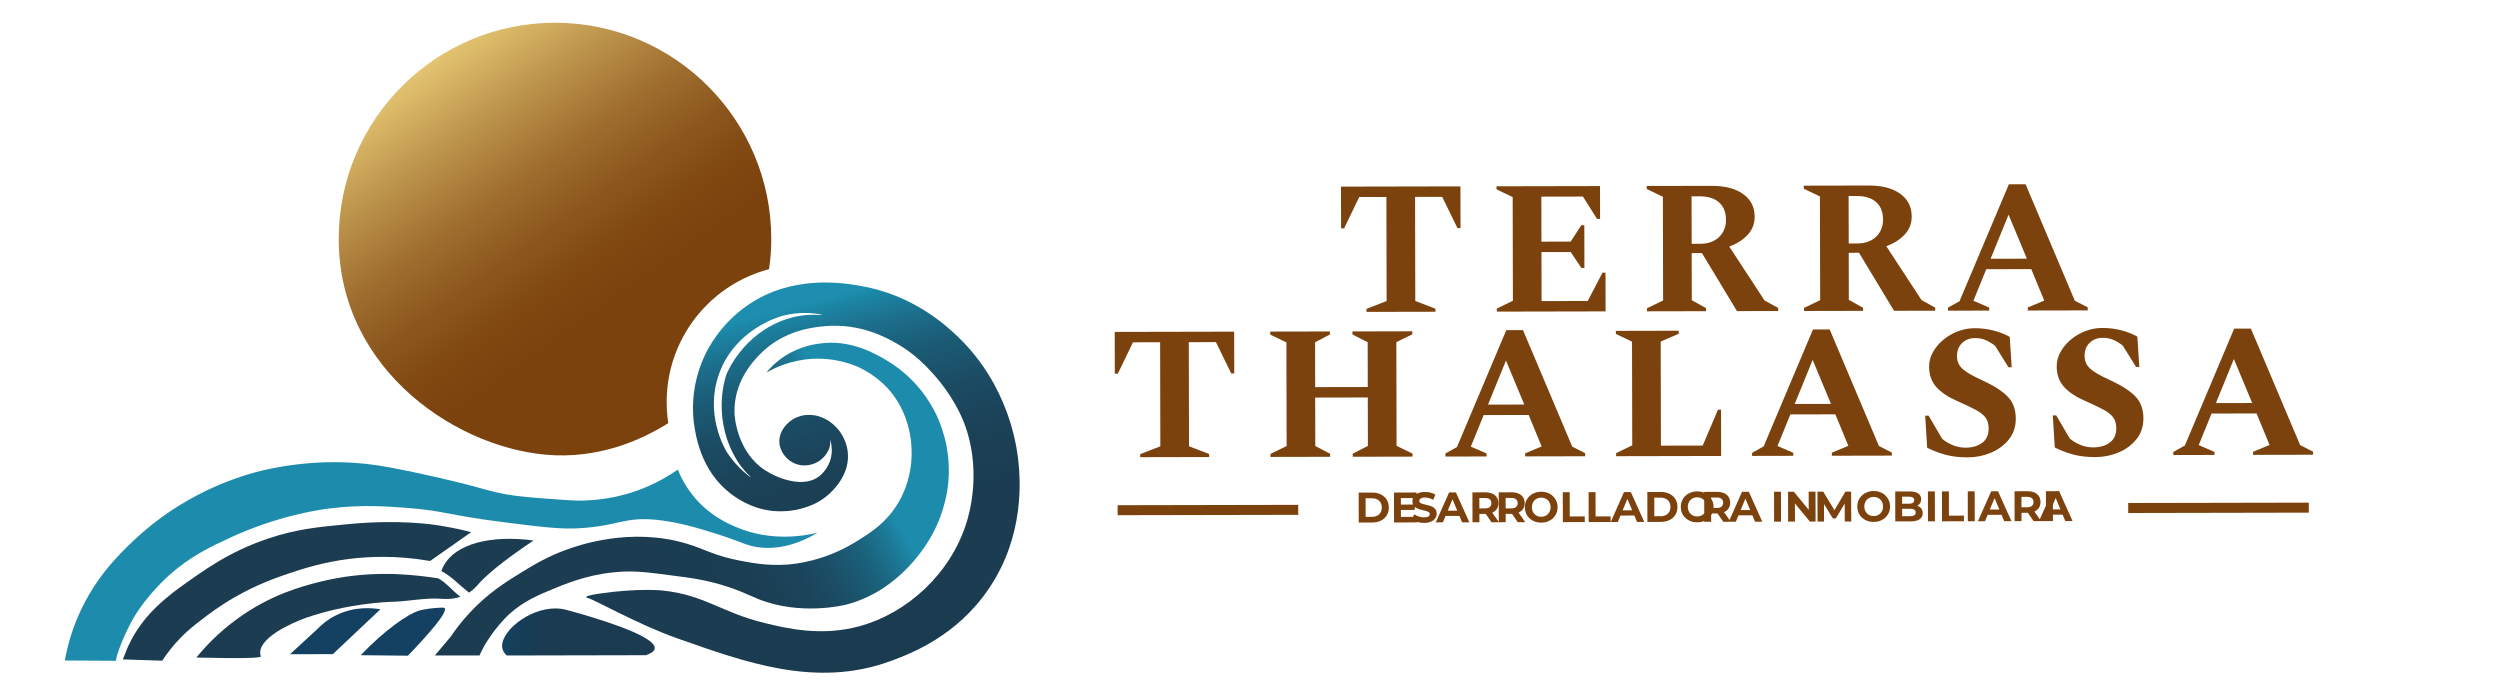 <?xml version="1.0" encoding="UTF-8"?>
<!DOCTYPE svg PUBLIC "-//W3C//DTD SVG 1.1//EN" "http://www.w3.org/Graphics/SVG/1.1/DTD/svg11.dtd">
<!-- Creator: CorelDRAW -->
<svg xmlns="http://www.w3.org/2000/svg" xml:space="preserve" width="67.469mm" height="18.521mm" version="1.1" style="shape-rendering:geometricPrecision; text-rendering:geometricPrecision; image-rendering:optimizeQuality; fill-rule:evenodd; clip-rule:evenodd"
viewBox="0 0 6746.88 1852.08"
 xmlns:xlink="http://www.w3.org/1999/xlink"
 xmlns:xodm="http://www.corel.com/coreldraw/odm/2003">
 <defs>
  <style type="text/css">
   <![CDATA[
    .fil2 {fill:#7C420D;fill-rule:nonzero}
    .fil0 {fill:white;fill-rule:nonzero}
    .fil9 {fill:url(#id0);fill-rule:nonzero}
    .fil1 {fill:url(#id1);fill-rule:nonzero}
    .fil8 {fill:url(#id2);fill-rule:nonzero}
    .fil4 {fill:url(#id3);fill-rule:nonzero}
    .fil10 {fill:url(#id4);fill-rule:nonzero}
    .fil6 {fill:url(#id5);fill-rule:nonzero}
    .fil3 {fill:url(#id6);fill-rule:nonzero}
    .fil11 {fill:url(#id7);fill-rule:nonzero}
    .fil5 {fill:url(#id8);fill-rule:nonzero}
    .fil7 {fill:url(#id9);fill-rule:nonzero}
   ]]>
  </style>
  <linearGradient id="id0" gradientUnits="userSpaceOnUse" x1="1357.37" y1="1694.1" x2="1741.9" y2="1694.1">
   <stop offset="0" style="stop-opacity:1; stop-color:#144161"/>
   <stop offset="0.129" style="stop-opacity:1; stop-color:#173E58"/>
   <stop offset="0.361" style="stop-opacity:1; stop-color:#1A3B51"/>
   <stop offset="1" style="stop-opacity:1; stop-color:#1B3B50"/>
  </linearGradient>
  <linearGradient id="id1" gradientUnits="userSpaceOnUse" x1="1111.26" y1="105.65" x2="1878.55" y2="1185.86">
   <stop offset="0" style="stop-opacity:1; stop-color:#F5DB83"/>
   <stop offset="0.059" style="stop-opacity:1; stop-color:#E3C471"/>
   <stop offset="0.212" style="stop-opacity:1; stop-color:#BE964D"/>
   <stop offset="0.349" style="stop-opacity:1; stop-color:#A17131"/>
   <stop offset="0.478" style="stop-opacity:1; stop-color:#8C571D"/>
   <stop offset="0.588" style="stop-opacity:1; stop-color:#804711"/>
   <stop offset="0.678" style="stop-opacity:1; stop-color:#7C420D"/>
   <stop offset="1" style="stop-opacity:1; stop-color:#7C420D"/>
  </linearGradient>
  <linearGradient id="id2" gradientUnits="userSpaceOnUse" x1="13602.86" y1="-28921.03" x2="169598.67" y2="-28921.03">
   <stop offset="0" style="stop-opacity:1; stop-color:#1D8CAC"/>
   <stop offset="0.078" style="stop-opacity:1; stop-color:#1C7794"/>
   <stop offset="0.188" style="stop-opacity:1; stop-color:#1B617B"/>
   <stop offset="0.322" style="stop-opacity:1; stop-color:#1B5068"/>
   <stop offset="0.459" style="stop-opacity:1; stop-color:#1B445B"/>
   <stop offset="0.651" style="stop-opacity:1; stop-color:#1B3E53"/>
   <stop offset="1" style="stop-opacity:1; stop-color:#1B3C51"/>
  </linearGradient>
  <linearGradient id="id3" gradientUnits="userSpaceOnUse" xlink:href="#id2" x1="2323.97" y1="1223.86" x2="1744.09" y2="1537.46">
  </linearGradient>
  <linearGradient id="id4" gradientUnits="userSpaceOnUse" xlink:href="#id0" x1="9344.6" y1="-6590.26" x2="11301.42" y2="-6590.26">
  </linearGradient>
  <linearGradient id="id5" gradientUnits="userSpaceOnUse" xlink:href="#id2" x1="12453.99" y1="-10110.11" x2="6739.29" y2="-5481.43">
  </linearGradient>
  <linearGradient id="id6" gradientUnits="userSpaceOnUse" x1="2005.12" y1="861.95" x2="2292.29" y2="1959.74">
   <stop offset="0" style="stop-opacity:1; stop-color:#1D8EAF"/>
   <stop offset="0.02" style="stop-opacity:1; stop-color:#1C86A5"/>
   <stop offset="0.09" style="stop-opacity:1; stop-color:#1C6E8B"/>
   <stop offset="0.169" style="stop-opacity:1; stop-color:#1B5B75"/>
   <stop offset="0.271" style="stop-opacity:1; stop-color:#1B4C64"/>
   <stop offset="0.38" style="stop-opacity:1; stop-color:#1B4258"/>
   <stop offset="0.549" style="stop-opacity:1; stop-color:#1B3C51"/>
   <stop offset="1" style="stop-opacity:1; stop-color:#1B3B50"/>
  </linearGradient>
  <linearGradient id="id7" gradientUnits="userSpaceOnUse" xlink:href="#id0" x1="7996.21" y1="-6237.45" x2="10245.46" y2="-6237.45">
  </linearGradient>
  <linearGradient id="id8" gradientUnits="userSpaceOnUse" xlink:href="#id2" x1="28289.51" y1="-18828.98" x2="19812.22" y2="-6258.38">
  </linearGradient>
  <linearGradient id="id9" gradientUnits="userSpaceOnUse" xlink:href="#id2" x1="29726.56" y1="-28203.2" x2="27378.06" y2="-14180.25">
  </linearGradient>
 </defs>
 <g id="Capa_x0020_1">
  <rect class="fil0" width="6746.88" height="1852.08"/>
  <path class="fil1" d="M2081.48 645.05c0,215.9 -128.06,414.07 -303.74,512.23 -34.66,19.31 -140.23,76.73 -279.93,71.44 -254,-9.79 -583.67,-225.43 -583.67,-583.67 0,-322.26 261.41,-583.67 583.67,-583.67 322.26,0 583.67,261.41 583.67,583.67z"/>
  <path class="fil2" d="M3687.85 841.73l-0.02 -8.2 54.29 -21.13 -0.59 -280.84 -73.29 0.15 -40.82 84.64 -8.2 0.02 -0.24 -112.75 322.36 -0.67 0.24 112.75 -8.2 0.01 -41.18 -84.47 -73.29 0.15 0.59 280.85 54.37 20.9 0.02 8.2 -186.04 0.39zm351.58 -0.74l-0.02 -8.2 43.52 -21.1 -0.59 -279.83 -43.6 -20.92 -0.02 -8.2 279.31 -0.58 0.19 88.66 -8.2 0.01 -38.05 -60.39 -112.24 0.24 0.25 121.46 78.92 -0.17 28.61 -44.13 8.2 -0.01 0.24 115.31 -8.2 0.01 -28.79 -42.99 -78.92 0.17 0.28 132.22 124.54 -0.26 39.81 -76.45 8.2 -0.01 0.22 104.55 -293.66 0.61zm405.38 -0.85l-0.02 -8.2 43.52 -21.1 -0.59 -279.83 -43.6 -20.92 -0.02 -8.2 175.27 -0.36c35.88,-0.08 64.16,7.29 84.87,22.11 20.7,14.83 31.08,35.21 31.13,61.18 0.04,19.13 -6.24,35.47 -18.85,48.98 -12.62,13.53 -29.17,24.06 -49.66,31.63l95.13 145.35 36.94 20.42 0.02 8.2 -111.22 0.23 -94.63 -156.62 -27.67 0.06 0.27 127.1 38.48 21.44 0.02 8.2 -159.39 0.33zm140.8 -310.35l-20.5 0.04 0.27 128.12 23.57 -0.05c20.85,-0.04 37.57,-6.06 50.19,-18.03 12.61,-11.99 18.9,-27.55 18.86,-46.68 -0.04,-20.16 -6.22,-35.78 -18.55,-46.87 -12.32,-11.07 -30.27,-16.58 -53.84,-16.53zm283.04 309.47l-0.02 -8.2 43.52 -21.11 -0.59 -279.83 -43.6 -20.91 -0.02 -8.2 175.27 -0.37c35.88,-0.08 64.16,7.29 84.86,22.11 20.71,14.83 31.09,35.22 31.14,61.19 0.04,19.13 -6.24,35.46 -18.85,48.98 -12.62,13.52 -29.17,24.06 -49.66,31.62l95.13 145.35 36.94 20.42 0.02 8.2 -111.22 0.24 -94.63 -156.63 -27.67 0.06 0.26 127.1 38.49 21.44 0.02 8.2 -159.39 0.34zm140.8 -310.36l-20.5 0.04 0.27 128.12 23.57 -0.05c20.85,-0.04 37.57,-6.06 50.19,-18.03 12.61,-11.99 18.9,-27.55 18.86,-46.68 -0.04,-20.16 -6.22,-35.78 -18.55,-46.86 -12.32,-11.08 -30.27,-16.59 -53.84,-16.54zm247.68 309.54l-0.02 -8.2 31.22 -17.48 133.1 -315.47 45.1 -0.1 132.89 314.39 34.89 17.87 0.02 8.2 -161.95 0.34 -0.02 -8.2 44.54 -18.54 -35.03 -85 -121.46 0.26 -34.67 85.14 42.58 18.36 0.02 8.2 -111.21 0.23zm115.01 -140.15l97.89 -0.2 -49.45 -118.8 -48.44 119z"/>
  <path class="fil2" d="M3077.2 1233.83l-0.02 -8.2 54.29 -21.13 -0.59 -280.84 -73.29 0.15 -40.82 84.64 -8.2 0.02 -0.24 -112.75 322.36 -0.67 0.24 112.75 -8.2 0.01 -41.18 -84.47 -73.29 0.15 0.59 280.85 54.37 20.9 0.02 8.2 -186.04 0.39zm351.58 -0.74l-0.02 -8.2 43.52 -21.1 -0.59 -279.83 -43.6 -20.92 -0.02 -8.2 160.92 -0.33 0.02 8.2 -39.93 21.09 0.25 120.95 141.96 -0.3 -0.25 -120.95 -41.04 -20.92 -0.02 -8.2 161.44 -0.34 0.02 8.2 -43.01 21.1 0.59 279.83 43.09 20.92 0.02 8.2 -161.44 0.34 -0.02 -8.2 40.96 -21.1 -0.28 -130.69 -141.96 0.3 0.28 130.69 40.01 20.93 0.02 8.2 -160.92 0.33zm472.01 -0.99l-0.02 -8.2 31.22 -17.48 133.1 -315.47 45.1 -0.1 132.89 314.4 34.89 17.86 0.02 8.2 -161.95 0.34 -0.02 -8.2 44.54 -18.54 -35.03 -85 -121.46 0.26 -34.67 85.14 42.58 18.36 0.02 8.2 -111.21 0.23zm115.01 -140.15l97.89 -0.2 -49.44 -118.8 -48.45 119zm345.72 139.19l-0.02 -8.2 43.52 -21.1 -0.59 -279.83 -43.6 -20.92 -0.02 -8.2 169.64 -0.36 0.02 8.2 -48.65 21.12 0.59 280.85 112.75 -0.24 41.3 -96.95 8.2 -0.01 0.27 125.05 -283.41 0.59zm366.95 -0.77l-0.02 -8.2 31.22 -17.49 133.1 -315.46 45.1 -0.1 132.89 314.39 34.89 17.87 0.02 8.2 -161.95 0.34 -0.02 -8.2 44.54 -18.54 -35.03 -85 -121.46 0.25 -34.67 85.15 42.58 18.36 0.02 8.2 -111.21 0.23zm115.01 -140.15l97.89 -0.21 -49.45 -118.79 -48.44 119zm467.2 144.05c-22.55,0.05 -42.38,-2.21 -59.47,-6.78 -17.1,-4.59 -33.85,-10.95 -50.27,-19.12l-5.3 -86.6 9.22 -0.02 36.52 62.45c8.9,7.5 18.82,13.37 29.76,17.61 10.95,4.25 22.05,6.37 33.33,6.34 18.45,-0.03 33.47,-4.43 45.07,-13.16 11.6,-8.73 17.38,-21.65 17.34,-38.73 -0.02,-11.62 -2.69,-21.18 -8,-28.68 -5.31,-7.51 -14.13,-14.58 -26.44,-21.22 -12.32,-6.64 -29.24,-14.71 -50.78,-24.24 -24.29,-10.54 -42.93,-23.06 -55.95,-37.55 -13.01,-14.49 -19.54,-32.84 -19.59,-55.05 -0.03,-13.67 3.45,-26.75 10.43,-39.23 6.97,-12.49 16.35,-23.61 28.11,-33.37 11.77,-9.77 24.91,-17.39 39.42,-22.88 14.51,-5.5 29.45,-8.27 44.83,-8.3 17.42,-0.03 34.17,1.98 50.23,6.05 16.07,4.06 30.95,9.83 44.62,17.32l5.31 81.99 -8.72 0.02 -35.99 -57.83c-8.9,-6.83 -17.54,-12.02 -25.92,-15.58 -8.37,-3.57 -17.86,-5.34 -28.46,-5.32 -14,0.03 -25.61,4.49 -34.82,13.39 -9.2,8.9 -13.79,20.7 -13.76,35.39 0.03,14.01 5.1,25.53 15.2,34.57 10.09,9.03 27.63,19.16 52.59,30.38 31.12,14.28 54.04,28.93 68.76,43.94 14.72,14.99 22.11,34.8 22.17,59.4 0.04,22.2 -6.24,41.09 -18.84,56.67 -12.61,15.57 -28.74,27.48 -48.36,35.72 -19.63,8.23 -40.38,12.38 -62.24,12.42zm344.39 -0.72c-22.55,0.05 -42.37,-2.21 -59.46,-6.79 -17.1,-4.58 -33.85,-10.95 -50.27,-19.11l-5.3 -86.6 9.22 -0.02 36.52 62.44c8.9,7.51 18.82,13.38 29.76,17.62 10.95,4.25 22.05,6.37 33.33,6.34 18.45,-0.04 33.47,-4.43 45.07,-13.16 11.59,-8.74 17.38,-21.65 17.34,-38.73 -0.02,-11.62 -2.69,-21.18 -8,-28.68 -5.31,-7.51 -14.13,-14.58 -26.44,-21.22 -12.32,-6.64 -29.24,-14.72 -50.78,-24.24 -24.29,-10.54 -42.93,-23.06 -55.95,-37.55 -13.01,-14.5 -19.54,-32.84 -19.59,-55.05 -0.03,-13.67 3.45,-26.75 10.43,-39.23 6.97,-12.49 16.35,-23.61 28.11,-33.37 11.77,-9.77 24.91,-17.4 39.42,-22.89 14.51,-5.5 29.44,-8.26 44.82,-8.29 17.42,-0.04 34.18,1.98 50.24,6.05 16.07,4.06 30.95,9.83 44.62,17.32l5.31 81.99 -8.72 0.02 -36 -57.84c-8.89,-6.82 -17.53,-12.01 -25.91,-15.57 -8.38,-3.57 -17.86,-5.34 -28.46,-5.32 -14,0.03 -25.61,4.49 -34.82,13.39 -9.2,8.9 -13.79,20.7 -13.76,35.39 0.03,14.01 5.1,25.53 15.2,34.57 10.09,9.03 27.63,19.16 52.59,30.38 31.12,14.28 54.04,28.93 68.76,43.93 14.72,15 22.11,34.81 22.17,59.41 0.04,22.2 -6.24,41.09 -18.85,56.67 -12.6,15.56 -28.73,27.48 -48.35,35.72 -19.63,8.23 -40.39,12.37 -62.25,12.42zm210.11 -5.56l-0.01 -8.2 31.22 -17.49 133.1 -315.47 45.1 -0.09 132.89 314.39 34.89 17.87 0.01 8.2 -161.95 0.34 -0.01 -8.2 44.54 -18.54 -35.03 -85 -121.46 0.25 -34.67 85.15 42.58 18.36 0.01 8.2 -111.21 0.23zm115.02 -140.15l97.89 -0.21 -49.45 -118.79 -48.44 119z"/>
  <rect class="fil2" transform="matrix(1 -0.002 0.002 1 3016.19 1363.42)" width="487.36" height="26.99"/>
  <path class="fil2" d="M3666.9 1410.2l-0.17 -80.75 36.69 -0.08c8.77,-0.02 16.5,1.64 23.2,4.97 6.7,3.33 11.94,7.99 15.72,13.98 3.77,5.99 5.68,13.1 5.7,21.33 0.01,8.16 -1.86,15.25 -5.61,21.3 -3.76,6.05 -8.98,10.75 -15.66,14.1 -6.68,3.37 -14.41,5.05 -23.18,5.07l-36.69 0.08zm18.66 -15.38l17.08 -0.03c5.38,-0.02 10.05,-1.05 14,-3.09 3.96,-2.05 7.03,-4.96 9.21,-8.73 2.19,-3.78 3.28,-8.2 3.27,-13.28 -0.02,-5.15 -1.12,-9.59 -3.32,-13.31 -2.2,-3.73 -5.29,-6.6 -9.25,-8.63 -3.96,-2.04 -8.64,-3.05 -14.02,-3.03l-17.08 0.03 0.11 50.07zm93.72 -33.08l38.88 -0.08 0.03 14.53 -38.88 0.08 -0.03 -14.53zm1.46 33.22l43.95 -0.09 0.03 15 -62.53 0.13 -0.17 -80.75 61.03 -0.13 0.03 14.99 -42.45 0.09 0.11 50.76zm62.33 16.25c-6.46,0.01 -12.65,-0.83 -18.58,-2.55 -5.93,-1.72 -10.7,-3.96 -14.32,-6.72l6.31 -14.08c3.48,2.45 7.57,4.46 12.31,6.02 4.73,1.57 9.52,2.35 14.36,2.34 3.69,-0.01 6.67,-0.38 8.94,-1.12 2.27,-0.73 3.94,-1.76 5.01,-3.07 1.08,-1.3 1.62,-2.8 1.61,-4.49 0,-2.16 -0.86,-3.87 -2.55,-5.14 -1.69,-1.26 -3.92,-2.3 -6.69,-3.09 -2.78,-0.81 -5.84,-1.57 -9.18,-2.29 -3.35,-0.73 -6.69,-1.62 -10.04,-2.69 -3.36,-1.08 -6.41,-2.45 -9.18,-4.13 -2.78,-1.7 -5.03,-3.92 -6.77,-6.68 -1.73,-2.77 -2.6,-6.3 -2.61,-10.61 -0.01,-4.61 1.22,-8.83 3.71,-12.64 2.5,-3.82 6.26,-6.85 11.29,-9.13 5.04,-2.29 11.36,-3.44 18.98,-3.45 5.07,-0.02 10.07,0.57 14.99,1.75 4.93,1.18 9.28,2.96 13.05,5.35l-5.74 14.2c-3.77,-2.15 -7.55,-3.74 -11.31,-4.77 -3.77,-1.03 -7.46,-1.54 -11.08,-1.53 -3.61,0 -6.57,0.43 -8.88,1.28 -2.31,0.86 -3.95,1.95 -4.95,3.3 -1,1.35 -1.5,2.91 -1.49,4.68 0,2.08 0.85,3.75 2.55,5.01 1.69,1.27 3.92,2.28 6.7,3.04 2.77,0.76 5.82,1.53 9.17,2.29 3.34,0.76 6.69,1.65 10.04,2.63 3.35,0.99 6.41,2.33 9.18,4.02 2.77,1.68 5.02,3.91 6.76,6.67 1.73,2.77 2.61,6.27 2.62,10.5 0.01,4.54 -1.25,8.69 -3.78,12.47 -2.54,3.77 -6.31,6.82 -11.34,9.13 -5.04,2.32 -11.4,3.48 -19.09,3.5zm31.83 -1.45l35.82 -80.82 18.46 -0.04 36.28 80.67 -19.61 0.05 -29.68 -71.23 7.38 -0.02 -29.5 71.35 -19.15 0.04zm17.96 -17.33l4.93 -14.2 41.53 -0.09 5.1 14.18 -51.56 0.11zm81.02 17.13l-0.17 -80.75 34.96 -0.08c7.23,-0.01 13.46,1.15 18.7,3.48 5.23,2.33 9.27,5.7 12.13,10.07 2.86,4.37 4.29,9.6 4.3,15.68 0.01,6 -1.4,11.17 -4.24,15.53 -2.84,4.35 -6.86,7.68 -12.09,9.99 -5.22,2.33 -11.45,3.49 -18.68,3.5l-24.57 0.06 8.28 -8.21 0.07 30.69 -18.69 0.04zm51.34 -0.11l-20.25 -29.26 19.96 -0.04 20.48 29.26 -20.19 0.04zm-32.71 -28.54l-8.32 -8.75 23.53 -0.05c5.77,-0.02 10.08,-1.28 12.91,-3.78 2.85,-2.51 4.26,-5.95 4.25,-10.33 -0.01,-4.46 -1.44,-7.92 -4.29,-10.37 -2.85,-2.45 -7.16,-3.68 -12.93,-3.66l-23.53 0.05 8.28 -8.91 0.1 45.8zm52.32 28.5l-0.17 -80.75 34.96 -0.07c7.23,-0.02 13.46,1.14 18.7,3.48 5.23,2.33 9.27,5.69 12.13,10.06 2.86,4.37 4.29,9.6 4.3,15.68 0.01,6 -1.4,11.17 -4.24,15.53 -2.84,4.35 -6.86,7.69 -12.09,10 -5.22,2.32 -11.45,3.48 -18.68,3.5l-24.57 0.05 8.28 -8.21 0.07 30.69 -18.69 0.04zm51.34 -0.11l-20.25 -29.26 19.96 -0.04 20.48 29.26 -20.19 0.04zm-32.71 -28.54l-8.32 -8.75 23.53 -0.05c5.77,-0.01 10.08,-1.27 12.91,-3.78 2.85,-2.51 4.26,-5.95 4.25,-10.33 -0.01,-4.46 -1.44,-7.92 -4.29,-10.37 -2.85,-2.45 -7.16,-3.67 -12.93,-3.66l-23.53 0.05 8.28 -8.91 0.1 45.8zm96.16 29.79c-6.39,0.01 -12.29,-1.01 -17.71,-3.07 -5.43,-2.07 -10.13,-4.98 -14.09,-8.75 -3.98,-3.76 -7.06,-8.17 -9.26,-13.24 -2.21,-5.07 -3.31,-10.61 -3.33,-16.61 -0.01,-5.99 1.07,-11.53 3.26,-16.62 2.18,-5.07 5.26,-9.51 9.25,-13.28 3.99,-3.77 8.68,-6.71 14.06,-8.79 5.38,-2.1 11.23,-3.15 17.53,-3.16 6.39,-0.01 12.25,1.01 17.59,3.08 5.36,2.06 10.01,4.98 13.98,8.74 3.97,3.75 7.08,8.16 9.32,13.18 2.24,5.04 3.36,10.6 3.37,16.67 0.02,6 -1.08,11.56 -3.3,16.67 -2.22,5.13 -5.31,9.55 -9.26,13.29 -3.96,3.74 -8.6,6.65 -13.94,8.74 -5.34,2.09 -11.17,3.13 -17.47,3.15zm-0.15 -15.92c3.62,-0.01 6.94,-0.63 9.97,-1.86 3.04,-1.24 5.71,-3.01 8.01,-5.33 2.31,-2.3 4.08,-5.05 5.35,-8.2 1.26,-3.15 1.89,-6.65 1.88,-10.5 0,-3.84 -0.65,-7.34 -1.93,-10.49 -1.27,-3.16 -3.05,-5.88 -5.31,-8.18 -2.28,-2.3 -4.96,-4.07 -8.04,-5.29 -3.08,-1.23 -6.42,-1.84 -10.04,-1.83 -3.61,0.01 -6.94,0.63 -9.98,1.87 -3.02,1.24 -5.7,3.01 -7.99,5.33 -2.31,2.3 -4.09,5.03 -5.36,8.2 -1.26,3.15 -1.88,6.65 -1.88,10.49 0.01,3.77 0.65,7.25 1.93,10.44 1.27,3.19 3.05,5.94 5.32,8.24 2.28,2.3 4.95,4.07 8.03,5.29 3.08,1.22 6.43,1.83 10.04,1.82zm58.28 14.42l-0.17 -80.75 18.69 -0.04 0.14 65.52 40.49 -0.09 0.03 15.23 -59.18 0.13zm69.68 -0.15l-0.17 -80.75 18.69 -0.04 0.14 65.52 40.49 -0.08 0.03 15.23 -59.18 0.12zm59.53 -0.12l35.82 -80.83 18.46 -0.04 36.28 80.68 -19.61 0.04 -29.68 -71.23 7.38 -0.02 -29.5 71.36 -19.15 0.04zm17.96 -17.34l4.93 -14.2 41.53 -0.09 5.1 14.18 -51.56 0.11zm81.02 17.13l-0.17 -80.75 36.69 -0.08c8.77,-0.02 16.5,1.64 23.2,4.97 6.7,3.33 11.94,7.99 15.72,13.98 3.77,5.99 5.68,13.1 5.69,21.33 0.02,8.16 -1.85,15.25 -5.6,21.3 -3.76,6.05 -8.98,10.75 -15.66,14.1 -6.69,3.37 -14.41,5.05 -23.18,5.07l-36.69 0.08zm18.66 -15.38l17.08 -0.04c5.38,-0.01 10.04,-1.04 14,-3.09 3.96,-2.04 7.03,-4.95 9.21,-8.73 2.18,-3.77 3.27,-8.19 3.26,-13.27 -0.01,-5.15 -1.12,-9.59 -3.31,-13.32 -2.2,-3.72 -5.29,-6.59 -9.25,-8.63 -3.97,-2.03 -8.64,-3.04 -14.02,-3.03l-17.08 0.04 0.11 50.07zm115.86 16.48c-6.39,0.01 -12.29,-1.01 -17.72,-3.08 -5.42,-2.06 -10.12,-4.98 -14.08,-8.74 -3.98,-3.76 -7.06,-8.17 -9.26,-13.24 -2.21,-5.07 -3.31,-10.61 -3.33,-16.61 -0.01,-5.99 1.07,-11.53 3.26,-16.62 2.18,-5.07 5.26,-9.51 9.25,-13.28 3.99,-3.78 8.68,-6.71 14.06,-8.8 5.38,-2.09 11.23,-3.14 17.53,-3.15 6.39,-0.02 12.25,1.01 17.59,3.08 5.36,2.06 10.01,4.98 13.98,8.74 3.97,3.75 7.08,8.16 9.32,13.18 2.24,5.04 3.36,10.59 3.37,16.66 0.02,6 -1.08,11.57 -3.3,16.68 -2.22,5.13 -5.31,9.55 -9.26,13.29 -3.96,3.74 -8.6,6.65 -13.95,8.74 -5.33,2.09 -11.16,3.13 -17.46,3.15zm-0.15 -15.92c3.62,-0.01 6.94,-0.63 9.97,-1.86 3.04,-1.24 5.71,-3.02 8.01,-5.33 2.31,-2.31 4.08,-5.05 5.35,-8.2 1.26,-3.15 1.89,-6.66 1.88,-10.51 0,-3.84 -0.65,-7.33 -1.93,-10.48 -1.28,-3.16 -3.05,-5.89 -5.32,-8.18 -2.27,-2.31 -4.95,-4.07 -8.03,-5.29 -3.08,-1.23 -6.42,-1.84 -10.04,-1.83 -3.61,0 -6.94,0.63 -9.98,1.87 -3.02,1.23 -5.7,3.01 -8,5.32 -2.3,2.31 -4.09,5.04 -5.35,8.21 -1.26,3.15 -1.88,6.65 -1.88,10.49 0.01,3.77 0.65,7.25 1.93,10.44 1.27,3.19 3.05,5.94 5.32,8.23 2.28,2.31 4.95,4.07 8.03,5.3 3.08,1.22 6.43,1.82 10.04,1.82zm19.06 14.5l-0.17 -80.75 34.96 -0.08c7.23,-0.01 13.46,1.15 18.7,3.48 5.23,2.33 9.27,5.7 12.13,10.07 2.86,4.37 4.29,9.6 4.3,15.68 0.01,6 -1.4,11.17 -4.24,15.53 -2.84,4.35 -6.86,7.68 -12.09,9.99 -5.22,2.33 -11.45,3.49 -18.68,3.5l-24.57 0.06 8.28 -8.21 0.07 30.69 -18.69 0.04zm51.34 -0.11l-20.25 -29.26 19.96 -0.04 20.48 29.26 -20.19 0.04zm-32.71 -28.54l-8.32 -8.75 23.53 -0.05c5.77,-0.02 10.08,-1.28 12.91,-3.78 2.85,-2.51 4.26,-5.95 4.25,-10.33 -0.01,-4.46 -1.44,-7.92 -4.29,-10.37 -2.85,-2.46 -7.16,-3.68 -12.93,-3.66l-23.53 0.05 8.28 -8.91 0.1 45.8zm47.47 28.51l35.82 -80.83 18.46 -0.04 36.28 80.68 -19.61 0.04 -29.68 -71.23 7.38 -0.01 -29.5 71.35 -19.15 0.04zm17.96 -17.34l4.93 -14.2 41.53 -0.09 5.1 14.18 -51.56 0.11zm104.45 17.08l-0.17 -80.75 18.69 -0.04 0.17 80.75 -18.69 0.04zm37.84 -0.08l-0.17 -80.75 15.46 -0.03 47.77 58.04 -7.5 0.02 -0.12 -58.14 18.46 -0.04 0.17 80.75 -15.35 0.03 -47.88 -58.04 7.5 -0.02 0.12 58.14 -18.46 0.04zm79.36 -0.16l-0.17 -80.75 15.46 -0.04 34.5 56.92 -8.19 0.02 33.68 -57.06 15.34 -0.03 0.4 80.75 -17.53 0.03 -0.24 -53.87 3.23 0 -26.89 45.38 -8.42 0.02 -27.67 -45.27 3.92 -0.01 0.12 53.87 -17.54 0.04zm151.71 1.06c-6.39,0.01 -12.29,-1.01 -17.72,-3.07 -5.42,-2.07 -10.12,-4.98 -14.08,-8.74 -3.98,-3.77 -7.06,-8.18 -9.26,-13.25 -2.21,-5.07 -3.31,-10.61 -3.33,-16.61 -0.01,-5.99 1.07,-11.53 3.26,-16.62 2.18,-5.07 5.26,-9.51 9.25,-13.27 3.99,-3.78 8.68,-6.72 14.06,-8.8 5.38,-2.1 11.22,-3.15 17.52,-3.16 6.39,-0.01 12.26,1.01 17.6,3.08 5.36,2.06 10.01,4.98 13.98,8.74 3.97,3.76 7.08,8.16 9.32,13.18 2.24,5.04 3.36,10.6 3.37,16.67 0.01,6 -1.08,11.56 -3.3,16.67 -2.22,5.13 -5.31,9.55 -9.27,13.29 -3.95,3.74 -8.59,6.65 -13.94,8.74 -5.33,2.09 -11.16,3.14 -17.46,3.15zm-0.15 -15.92c3.62,-0.01 6.94,-0.63 9.97,-1.86 3.04,-1.24 5.71,-3.01 8.01,-5.33 2.31,-2.3 4.08,-5.05 5.34,-8.2 1.27,-3.15 1.9,-6.65 1.89,-10.5 -0.01,-3.84 -0.65,-7.34 -1.93,-10.49 -1.28,-3.16 -3.05,-5.88 -5.32,-8.18 -2.27,-2.3 -4.96,-4.07 -8.03,-5.29 -3.08,-1.23 -6.42,-1.84 -10.04,-1.83 -3.61,0.01 -6.94,0.63 -9.98,1.87 -3.03,1.24 -5.7,3.01 -8,5.33 -2.3,2.3 -4.09,5.04 -5.35,8.2 -1.26,3.15 -1.89,6.65 -1.88,10.49 0.01,3.77 0.65,7.25 1.92,10.44 1.28,3.2 3.06,5.94 5.33,8.24 2.28,2.3 4.95,4.07 8.03,5.29 3.08,1.22 6.43,1.83 10.04,1.82zm58.28 14.42l-0.17 -80.75 39.46 -0.09c10.15,-0.02 17.78,1.89 22.91,5.73 5.12,3.83 7.69,8.9 7.7,15.2 0.01,4.23 -1.02,7.91 -3.1,11.03 -2.06,3.12 -4.9,5.53 -8.51,7.23 -3.62,1.69 -7.76,2.55 -12.45,2.56l2.18 -4.73c5.08,-0.01 9.57,0.81 13.5,2.45 3.92,1.64 6.99,4.07 9.19,7.3 2.19,3.22 3.3,7.18 3.31,11.88 0.01,6.92 -2.7,12.33 -8.16,16.22 -5.45,3.9 -13.48,5.86 -24.09,5.88l-41.77 0.09zm18.55 -14.11l21.8 -0.05c4.85,-0.01 8.52,-0.81 11.01,-2.39 2.5,-1.59 3.74,-4.1 3.74,-7.56 -0.01,-3.39 -1.27,-5.91 -3.77,-7.55 -2.5,-1.65 -6.17,-2.47 -11.02,-2.46l-23.19 0.05 -0.03 -13.61 19.96 -0.04c4.54,-0.01 8.02,-0.81 10.43,-2.39 2.42,-1.59 3.62,-3.99 3.62,-7.22 -0.01,-3.15 -1.22,-5.52 -3.65,-7.08 -2.42,-1.58 -5.9,-2.36 -10.44,-2.35l-18.57 0.04 0.11 52.61zm69.7 13.92l-0.17 -80.75 18.69 -0.04 0.17 80.75 -18.69 0.04zm37.84 -0.08l-0.17 -80.75 18.69 -0.04 0.13 65.52 40.49 -0.08 0.04 15.23 -59.18 0.12zm69.68 -0.14l-0.17 -80.75 18.69 -0.04 0.17 80.75 -18.69 0.04zm27.23 -0.06l35.82 -80.83 18.46 -0.03 36.28 80.67 -19.61 0.04 -29.68 -71.23 7.38 -0.01 -29.5 71.35 -19.15 0.04zm17.96 -17.34l4.93 -14.2 41.53 -0.08 5.1 14.17 -51.56 0.11zm81.02 17.13l-0.17 -80.75 34.96 -0.07c7.23,-0.02 13.46,1.14 18.69,3.48 5.24,2.33 9.28,5.69 12.14,10.07 2.85,4.37 4.29,9.6 4.3,15.68 0.01,6 -1.4,11.17 -4.24,15.53 -2.84,4.34 -6.86,7.68 -12.09,9.99 -5.22,2.32 -11.45,3.48 -18.68,3.5l-24.57 0.05 8.28 -8.21 0.07 30.69 -18.69 0.04zm51.34 -0.1l-20.26 -29.26 19.96 -0.04 20.49 29.25 -20.19 0.05zm-32.71 -28.55l-8.32 -8.75 23.53 -0.05c5.77,-0.01 10.08,-1.27 12.91,-3.78 2.84,-2.5 4.26,-5.94 4.25,-10.32 -0.01,-4.46 -1.44,-7.92 -4.29,-10.38 -2.85,-2.45 -7.16,-3.67 -12.93,-3.66l-23.53 0.05 8.28 -8.91 0.1 45.8zm66.16 28.48l-0.17 -80.75 18.69 -0.04 0.17 80.75 -18.69 0.04zm-18.91 0.03l35.82 -80.82 18.46 -0.04 36.28 80.68 -19.61 0.04 -29.68 -71.23 7.38 -0.02 -29.5 71.35 -19.15 0.04zm17.96 -17.33l4.93 -14.2 41.53 -0.09 5.1 14.18 -51.56 0.11z"/>
  <rect class="fil2" transform="matrix(1 -0.002 0.002 1 5743.5 1357.45)" width="487.36" height="26.99"/>
  <circle class="fil0" cx="2169.59" cy="1084.79" r="370.41"/>
  <path class="fil3" d="M2239.96 1185.6c0,0 1.59,6.88 0,16.14 -1.59,9.26 -5.56,15.88 -7.94,20.11 -3.18,5.29 -10.85,16.14 -24.08,24.08 -15.61,9.26 -38.63,14.29 -60.85,5.82 -24.87,-9.53 -44.45,-34.66 -43.92,-62.18 0.53,-26.19 18.79,-43.39 24.08,-48.42 16.14,-15.08 34.4,-19.05 40.22,-20.11 2.91,-0.53 15.61,-2.91 32.28,0 3.18,0.53 16.67,3.18 32.28,12.17 5.29,3.18 25.4,15.35 40.22,40.22 3.7,6.35 14.82,25.93 16.14,52.39 3.18,59 -43.39,100.81 -52.39,108.74 -28.58,25.66 -59.27,34.13 -75.67,38.63 -9.79,2.65 -37.84,9 -73.55,5.82 -61.12,-5.82 -102.92,-37.57 -116.95,-48.42 -78.85,-61.65 -92.34,-155.84 -96.57,-185.21 -2.91,-19.31 -12.44,-97.9 28.31,-185.21 8.2,-17.46 41.54,-85.46 116.95,-137.05 120.12,-82.02 254.79,-59.8 301.1,-52.12 145.79,24.34 236.54,109.8 267.76,139.96 134.41,130.7 156.1,290.51 160.6,330.73 5.03,47.1 19.58,201.35 -79.64,347.4 -86.78,127.79 -209.55,174.63 -264.85,195 -201.35,73.82 -392.91,2.91 -576.53,-61.65 -102.92,-36.25 -221.19,-103.45 -240.24,-108.48 -0.79,0 -4.76,-1.06 -4.76,-2.65 0,-3.97 27.78,-8.2 37.84,-9.53 102.39,-15.08 167.48,-8.2 167.48,-8.2 114.83,11.91 159.01,59.27 276.49,87.84 59,14.29 153.19,37.04 257.44,8.2 126.47,-35.19 244.74,-140.23 288.13,-282.05 6.61,-21.96 42.6,-144.99 -10.58,-274.11 -4.76,-11.38 -28.58,-67.47 -80.7,-124.88 -17.99,-19.84 -48.15,-52.65 -96.57,-80.7 -28.58,-16.4 -99.48,-56.09 -195,-47.63 -29.37,2.65 -111.13,9.79 -175.68,75.94 -16.4,16.67 -70.64,72.5 -68.53,157.16 0,6.61 4.5,106.1 84.67,157.16 35.45,22.49 102.66,46.57 143.67,15.08 14.82,-11.38 30.43,-33.07 33.6,-59.27 2.65,-21.17 -3.7,-40.22 -3.97,-40.22l-0.29 -0.5z"/>
  <path class="fil4" d="M2068.52 1005.42c6.88,-8.47 17.2,-20.11 31.49,-31.49 44.98,-36.25 92.87,-44.19 109.8,-46.57 86.25,-12.96 155.58,28.84 185.21,46.57 80.17,48.15 118,116.42 130.97,143.4 9.79,20.11 39.95,86.78 33.87,176.48 -1.06,17.2 -6.61,80.96 -45.24,151.08 -14.02,25.14 -85.99,148.96 -230.72,186.8 -5.29,1.32 -123.56,30.69 -237.6,-15.08 -27.25,-11.11 -60.59,-28.84 -119.33,-43.92 -35.72,-9.26 -64.56,-13.23 -98.95,-17.73 -68.26,-9.26 -102.13,-13.76 -142.88,-12.44 -83.08,3.18 -145.52,27.78 -185.21,43.92 -47.36,19.31 -85.73,34.93 -126.21,71.44 0,0 -44.98,41.54 -72.76,96.57 -2.38,4.76 -4.5,9.26 -4.5,9.26 -0.79,1.85 -1.59,3.7 -2.38,5.29l-23.81 0c0,0 -84.93,0 -84.93,0l-11.91 0 43.13 -51.06c11.11,-16.67 28.05,-39.69 51.06,-64.29 48.42,-52.12 95.25,-81.49 133.35,-105.04 35.98,-22.23 75.41,-46.57 129.65,-65.88 29.9,-10.58 170.39,-60.85 321.47,-15.88 51.59,15.35 74.35,32.81 146.84,46.57 33.6,6.35 72.5,13.49 122.77,10.32 21.96,-1.32 102.39,-8.73 188.12,-61.65 39.16,-24.08 82.81,-51.33 115.36,-106.89 44.71,-76.73 35.19,-153.19 32.28,-173.3 -3.18,-20.37 -13.49,-82.81 -64.56,-137.05 -7.94,-8.2 -32.54,-33.07 -72.5,-52.39 -10.85,-5.03 -60.59,-28.05 -128.85,-24.08 -58.21,3.44 -101.34,24.34 -123.3,37.31l0.27 -0.27z"/>
  <path class="fil5" d="M1240.63 1609.19c-19.31,-15.08 -36.25,-36.51 -57.94,-48.42 -8.2,-1.32 -19.05,-2.91 -32.01,-4.5 -52.12,-6.35 -159.81,-18.26 -289.19,14.29 -46.04,11.64 -130.7,33.87 -220.4,98.95 -51.33,37.04 -87.58,76.2 -111.13,105.04 132.29,3.18 173.83,1.06 174.1,-3.18 0,-0.53 -0.79,-1.59 -1.32,-4.5 0,0 -1.32,-5.56 0,-12.17 11.11,-48.95 123.56,-87.58 123.56,-87.58 112.71,-38.63 215.64,-42.6 234.69,-43.13 42.6,-1.32 85.2,-10.85 127.53,-8.2 11.11,0.79 31.49,2.38 53.98,-5.29 -0.79,-0.53 -1.32,-1.06 -2.12,-1.32l0.25 0.01z"/>
  <path class="fil6" d="M1196.71 1527.7c-2.12,3.97 -3.97,8.47 -5.56,13.49 27.78,14.55 48.15,37.57 73.03,56.89 0.53,0.53 1.06,0.79 1.59,1.32 12.96,-8.47 20.9,-17.99 24.08,-21.7 19.31,-22.23 59.27,-58.21 150.02,-119.06 -114.3,-15.35 -211.4,8.47 -242.89,69.06l-0.27 0z"/>
  <path class="fil7" d="M345.81 1744.4c4.76,-10.32 11.11,-23.28 20.11,-37.57 1.06,-1.85 12.7,-20.37 28.31,-39.16 33.07,-39.69 77.79,-72.5 82.81,-76.2 73.55,-53.45 141.55,-102.66 246.06,-137.85 76.99,-25.93 135.73,-31.49 217.22,-39.16 136.79,-12.96 226.75,0.53 251.09,4.76 33.6,5.56 61.38,11.91 80.17,16.93l-110.86 77.79c-91.28,-15.88 -166.95,-11.91 -218.28,-5.56 -71.7,9 -125.41,26.72 -160.6,38.36 -33.6,11.38 -85.73,29.1 -147.64,64.56 -41.54,23.81 -71.44,46.57 -88.64,59.8 -20.64,15.88 -37.57,28.84 -57.68,49.48 -23.02,23.55 -39.42,46.04 -50.01,62.44 -35.45,-1.06 -70.91,-2.38 -106.36,-3.44l14.02 -35.19 0.28 0.01z"/>
  <path class="fil8" d="M315.39 1771.38c0,0 0,-0.53 0,-0.79 3.18,-10.32 7.41,-23.28 13.49,-38.1 0,0 13.49,-33.6 30.96,-63.76 35.72,-61.65 90.49,-110.86 97.9,-117.48 56.09,-49.74 107.95,-74.35 160.6,-98.95 132.82,-61.65 245.53,-76.99 271.73,-80.17 87.58,-10.85 154.52,-5.56 212.99,-1.06 95.78,7.67 105.57,18.79 247.12,37.04 107.42,13.76 160.87,20.64 214.05,17.46 105.3,-6.35 120.39,-31.22 206.9,-22.75 59.27,5.82 117.48,23.81 156.37,35.98 73.55,22.75 88.11,35.98 128.59,39.16 56.62,4.5 107.95,-14.82 150.28,-40.22 -35.72,8.47 -125.41,24.87 -219.87,-15.35 -23.02,-9.79 -70.38,-30.69 -111.92,-79.64 -23.81,-28.31 -37.57,-56.09 -45.24,-75.41 -54.5,37.84 -104.78,56.36 -138.64,65.88 -52.39,14.82 -95.25,16.93 -118,17.73 -20.11,0.79 -53.18,-1.85 -119.33,-6.88 -46.3,-3.7 -76.2,-6.88 -112.45,-15.08 -18.52,-4.23 -32.01,-8.2 -37.04,-9.53 -68.53,-19.84 -216.16,-53.18 -286.28,-63.76 -161.93,-24.61 -301.63,11.64 -327.29,18.52 -54.5,14.82 -198.7,60.06 -330.46,185.21 -41.28,39.42 -110.6,106.63 -154.78,217.49 -16.67,41.8 -25.4,78.85 -30.16,105.57 46.04,0 92.08,0.53 137.85,0.79l2.38 -12.17 0.25 0.27z"/>
  <path class="fil9" d="M1355.73 1749.69c1.06,5.56 4.23,12.17 11.64,19.31 125.15,0 250.3,-0.53 375.44,-0.79 18.52,-6.09 23.28,-12.96 24.08,-17.73 5.29,-35.98 -175.95,-87.31 -224.37,-100.81 -17.2,-4.76 -27.25,-7.41 -41.28,-7.67 -75.94,-1.32 -154.25,66.15 -145.52,107.69l0.01 0z"/>
  <path class="fil10" d="M1199.89 1641.21c9.26,10.85 -44.19,71.17 -98.95,128.32l-127.53 -1.32c66.94,-70.11 127.79,-110.33 154.52,-119.33 15.35,-5.29 42.86,-8.2 61.12,-9 7.67,-0.26 9.79,0 11.11,1.32l-0.27 0.01z"/>
  <path class="fil11" d="M1026.32 1644.38c-19.58,-3.44 -68.79,-9.26 -119.86,16.4 -23.28,11.64 -40.22,26.46 -51.59,38.36l-72.23 66.41 6.35 0.01c1.59,0 3.18,0 5.03,0 34.66,0 69.59,0 104.25,-0.26l128.32 -120.91 -0.27 -0.01z"/>
  <path class="fil0" d="M1981.47 1229.52c8.73,16.4 18.52,29.1 18.52,29.1 14.02,18.26 27.25,29.1 26.72,29.63 -0.53,0.53 -15.35,-10.32 -30.96,-25.93 -15.88,-15.88 -26.99,-31.22 -34.13,-42.07 -7.41,-12.44 -59.53,-103.72 -21.17,-210.87 42.33,-119.06 158.75,-153.46 169.6,-156.63 15.88,-4.23 32.54,-6.35 32.54,-6.35 43.13,-5.29 76.46,2.65 76.46,3.97 0,1.06 -30.69,-4.76 -72.76,4.23 0,0 -12.17,2.65 -24.61,6.88 -119.59,40.22 -161.13,148.96 -161.13,148.96 0,0 -40.22,105.57 20.9,219.08l0.02 0z"/>
 </g>
</svg>
